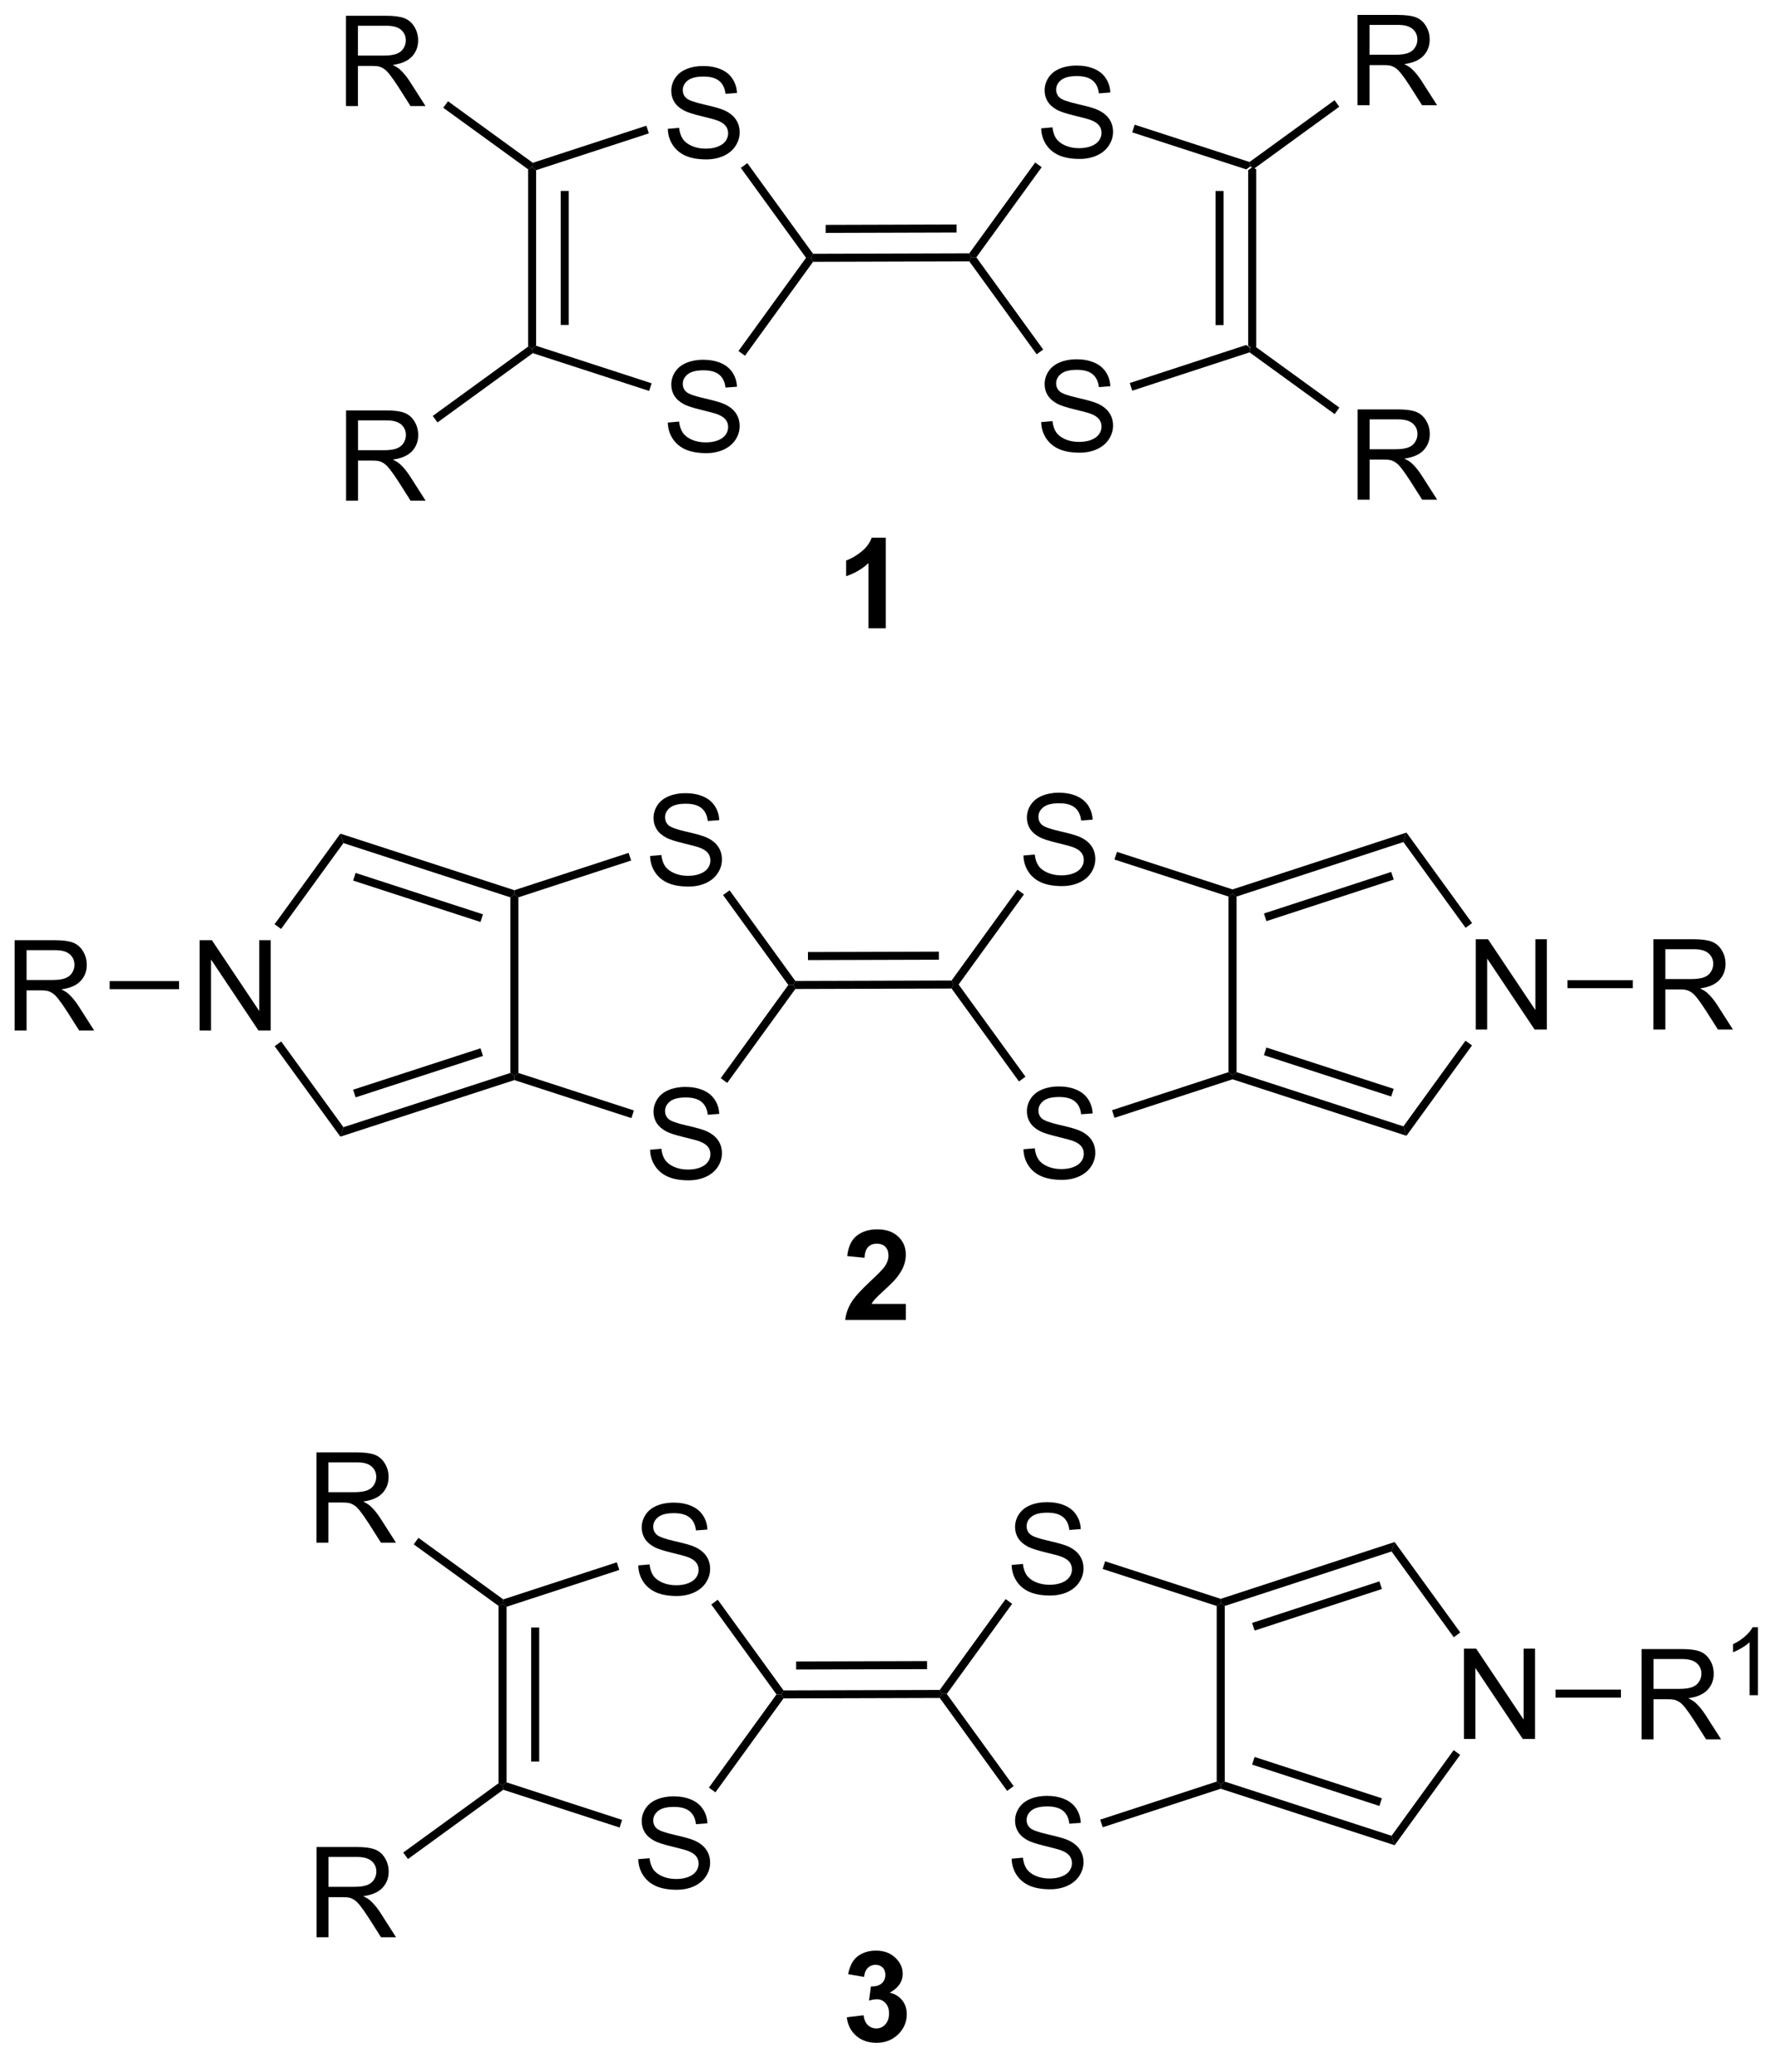 <?xml version="1.0" encoding="UTF-8"?>
<!DOCTYPE svg PUBLIC '-//W3C//DTD SVG 1.0//EN'
          'http://www.w3.org/TR/2001/REC-SVG-20010904/DTD/svg10.dtd'>
<svg stroke-dasharray="none" shape-rendering="auto" xmlns="http://www.w3.org/2000/svg" font-family="'Dialog'" text-rendering="auto" width="90" fill-opacity="1" color-interpolation="auto" color-rendering="auto" preserveAspectRatio="xMidYMid meet" font-size="12px" viewBox="0 0 90 105" fill="black" xmlns:xlink="http://www.w3.org/1999/xlink" stroke="black" image-rendering="auto" stroke-miterlimit="10" stroke-linecap="square" stroke-linejoin="miter" font-style="normal" stroke-width="1" height="105" stroke-dashoffset="0" font-weight="normal" stroke-opacity="1"
><!--Generated by the Batik Graphics2D SVG Generator--><defs id="genericDefs"
  /><g
  ><defs id="defs1"
    ><clipPath clipPathUnits="userSpaceOnUse" id="clipPath1"
      ><path d="M1.281 1.583 L117.074 1.583 L117.074 135.893 L1.281 135.893 L1.281 1.583 Z"
      /></clipPath
      ><clipPath clipPathUnits="userSpaceOnUse" id="clipPath2"
      ><path d="M72.707 42.621 L72.707 173.196 L185.28 173.196 L185.28 42.621 Z"
      /></clipPath
    ></defs
    ><g transform="scale(0.777,0.777) translate(-1.281,-1.583) matrix(1.029,0,0,1.029,-73.506,-42.257)"
    ><path d="M151.837 53.39 L152.092 53.205 L152.347 53.335 L152.347 64.583 L152.092 64.713 L151.837 64.528 ZM149.766 54.71 L149.766 63.211 L150.276 63.211 L150.276 54.71 Z" stroke="none" clip-path="url(#clipPath2)"
    /></g
    ><g transform="matrix(0.799,0,0,0.799,-58.128,-34.074)"
    ><path d="M138.824 50.787 L139.54 50.724 Q139.589 51.154 139.774 51.43 Q139.962 51.706 140.352 51.875 Q140.743 52.045 141.23 52.045 Q141.665 52.045 141.996 51.917 Q142.329 51.787 142.49 51.563 Q142.652 51.339 142.652 51.073 Q142.652 50.803 142.496 50.602 Q142.339 50.401 141.98 50.263 Q141.751 50.175 140.962 49.985 Q140.173 49.795 139.855 49.628 Q139.446 49.412 139.243 49.094 Q139.042 48.776 139.042 48.381 Q139.042 47.948 139.287 47.571 Q139.535 47.193 140.006 46.998 Q140.48 46.803 141.058 46.803 Q141.696 46.803 142.18 47.008 Q142.667 47.214 142.928 47.612 Q143.191 48.011 143.212 48.513 L142.485 48.568 Q142.425 48.026 142.087 47.75 Q141.751 47.472 141.089 47.472 Q140.402 47.472 140.087 47.724 Q139.774 47.974 139.774 48.331 Q139.774 48.638 139.996 48.839 Q140.214 49.037 141.139 49.248 Q142.063 49.456 142.407 49.612 Q142.907 49.842 143.144 50.196 Q143.384 50.55 143.384 51.011 Q143.384 51.467 143.121 51.873 Q142.86 52.276 142.368 52.503 Q141.879 52.727 141.267 52.727 Q140.488 52.727 139.962 52.5 Q139.438 52.271 139.139 51.818 Q138.839 51.362 138.824 50.787 Z" stroke="none" clip-path="url(#clipPath2)"
    /></g
    ><g transform="matrix(0.799,0,0,0.799,-58.128,-34.074)"
    ><path d="M138.824 69.42 L139.54 69.357 Q139.589 69.787 139.774 70.063 Q139.962 70.339 140.352 70.508 Q140.743 70.677 141.23 70.677 Q141.665 70.677 141.996 70.55 Q142.329 70.42 142.49 70.196 Q142.652 69.972 142.652 69.706 Q142.652 69.435 142.496 69.235 Q142.339 69.034 141.98 68.896 Q141.751 68.808 140.962 68.618 Q140.173 68.427 139.855 68.261 Q139.446 68.045 139.243 67.727 Q139.042 67.409 139.042 67.013 Q139.042 66.581 139.287 66.204 Q139.535 65.826 140.006 65.631 Q140.48 65.435 141.058 65.435 Q141.696 65.435 142.18 65.641 Q142.667 65.847 142.928 66.245 Q143.191 66.644 143.212 67.146 L142.485 67.201 Q142.425 66.659 142.087 66.383 Q141.751 66.105 141.089 66.105 Q140.402 66.105 140.087 66.357 Q139.774 66.607 139.774 66.964 Q139.774 67.271 139.996 67.472 Q140.214 67.67 141.139 67.881 Q142.063 68.089 142.407 68.245 Q142.907 68.474 143.144 68.829 Q143.384 69.183 143.384 69.644 Q143.384 70.099 143.121 70.506 Q142.86 70.909 142.368 71.136 Q141.879 71.36 141.267 71.36 Q140.488 71.36 139.962 71.133 Q139.438 70.904 139.139 70.451 Q138.839 69.995 138.824 69.42 Z" stroke="none" clip-path="url(#clipPath2)"
    /></g
    ><g transform="matrix(0.799,0,0,0.799,-58.128,-34.074)"
    ><path d="M152.047 52.922 L152.092 53.205 L151.837 53.39 L144.6 51.041 L144.758 50.556 Z" stroke="none" clip-path="url(#clipPath2)"
    /></g
    ><g transform="matrix(0.799,0,0,0.799,-58.128,-34.074)"
    ><path d="M138.443 52.953 L138.856 53.252 L134.708 58.969 L134.393 58.969 L134.263 58.715 Z" stroke="none" clip-path="url(#clipPath2)"
    /></g
    ><g transform="matrix(0.799,0,0,0.799,-58.128,-34.074)"
    ><path d="M134.263 59.225 L134.393 58.969 L134.708 58.969 L138.952 64.818 L138.538 65.118 Z" stroke="none" clip-path="url(#clipPath2)"
    /></g
    ><g transform="matrix(0.799,0,0,0.799,-58.128,-34.074)"
    ><path d="M151.837 64.528 L152.092 64.713 L152.048 64.996 L144.603 67.427 L144.445 66.942 Z" stroke="none" clip-path="url(#clipPath2)"
    /></g
    ><g transform="matrix(0.799,0,0,0.799,-58.128,-34.074)"
    ><path d="M115.13 69.45 L115.846 69.387 Q115.895 69.817 116.08 70.093 Q116.268 70.369 116.659 70.538 Q117.049 70.708 117.536 70.708 Q117.971 70.708 118.302 70.58 Q118.635 70.45 118.796 70.226 Q118.958 70.002 118.958 69.736 Q118.958 69.465 118.802 69.265 Q118.645 69.064 118.286 68.926 Q118.057 68.838 117.268 68.648 Q116.479 68.458 116.161 68.291 Q115.752 68.075 115.549 67.757 Q115.349 67.439 115.349 67.043 Q115.349 66.611 115.593 66.234 Q115.841 65.856 116.312 65.661 Q116.786 65.465 117.364 65.465 Q118.002 65.465 118.487 65.671 Q118.974 65.877 119.234 66.275 Q119.497 66.674 119.518 67.176 L118.791 67.231 Q118.731 66.689 118.393 66.413 Q118.057 66.135 117.395 66.135 Q116.708 66.135 116.393 66.387 Q116.08 66.637 116.08 66.994 Q116.08 67.301 116.302 67.502 Q116.52 67.7 117.445 67.911 Q118.37 68.119 118.713 68.275 Q119.213 68.504 119.45 68.859 Q119.69 69.213 119.69 69.674 Q119.69 70.129 119.427 70.536 Q119.166 70.939 118.674 71.166 Q118.185 71.39 117.573 71.39 Q116.794 71.39 116.268 71.163 Q115.745 70.934 115.445 70.481 Q115.145 70.025 115.13 69.45 Z" stroke="none" clip-path="url(#clipPath2)"
    /></g
    ><g transform="matrix(0.799,0,0,0.799,-58.128,-34.074)"
    ><path d="M115.13 50.817 L115.846 50.754 Q115.895 51.184 116.08 51.46 Q116.268 51.736 116.659 51.905 Q117.049 52.075 117.536 52.075 Q117.971 52.075 118.302 51.947 Q118.635 51.817 118.796 51.593 Q118.958 51.369 118.958 51.103 Q118.958 50.833 118.802 50.632 Q118.645 50.431 118.286 50.293 Q118.057 50.205 117.268 50.015 Q116.479 49.825 116.161 49.658 Q115.752 49.442 115.549 49.124 Q115.349 48.806 115.349 48.411 Q115.349 47.978 115.593 47.601 Q115.841 47.223 116.312 47.028 Q116.786 46.833 117.364 46.833 Q118.002 46.833 118.487 47.038 Q118.974 47.244 119.234 47.642 Q119.497 48.041 119.518 48.543 L118.791 48.598 Q118.731 48.056 118.393 47.78 Q118.057 47.502 117.395 47.502 Q116.708 47.502 116.393 47.754 Q116.08 48.004 116.08 48.361 Q116.08 48.668 116.302 48.869 Q116.52 49.067 117.445 49.278 Q118.37 49.486 118.713 49.642 Q119.213 49.871 119.45 50.226 Q119.69 50.58 119.69 51.041 Q119.69 51.496 119.427 51.903 Q119.166 52.306 118.674 52.533 Q118.185 52.757 117.573 52.757 Q116.794 52.757 116.268 52.53 Q115.745 52.301 115.445 51.848 Q115.145 51.392 115.13 50.817 Z" stroke="none" clip-path="url(#clipPath2)"
    /></g
    ><g transform="matrix(0.799,0,0,0.799,-58.128,-34.074)"
    ><path d="M106.263 53.385 L106.518 53.255 L106.773 53.44 L106.773 64.579 L106.518 64.764 L106.263 64.634 ZM108.334 54.758 L108.334 63.258 L108.844 63.258 L108.844 54.758 Z" stroke="none" clip-path="url(#clipPath2)"
    /></g
    ><g transform="matrix(0.799,0,0,0.799,-58.128,-34.074)"
    ><path d="M106.563 65.047 L106.518 64.764 L106.773 64.579 L114.103 66.959 L113.946 67.444 Z" stroke="none" clip-path="url(#clipPath2)"
    /></g
    ><g transform="matrix(0.799,0,0,0.799,-58.128,-34.074)"
    ><path d="M120.026 65.211 L119.613 64.911 L123.902 58.999 L124.217 58.999 L124.347 59.254 Z" stroke="none" clip-path="url(#clipPath2)"
    /></g
    ><g transform="matrix(0.799,0,0,0.799,-58.128,-34.074)"
    ><path d="M124.347 58.744 L124.217 58.999 L123.902 58.999 L119.763 53.295 L120.176 52.995 Z" stroke="none" clip-path="url(#clipPath2)"
    /></g
    ><g transform="matrix(0.799,0,0,0.799,-58.128,-34.074)"
    ><path d="M106.773 53.44 L106.518 53.255 L106.562 52.972 L113.769 50.619 L113.927 51.104 Z" stroke="none" clip-path="url(#clipPath2)"
    /></g
    ><g transform="matrix(0.799,0,0,0.799,-58.128,-34.074)"
    ><path d="M124.347 59.254 L124.217 58.999 L124.347 58.744 L134.263 58.715 L134.393 58.969 L134.263 59.225 ZM125.15 57.42 L133.458 57.396 L133.456 56.885 L125.148 56.91 Z" stroke="none" clip-path="url(#clipPath2)"
    /></g
    ><g transform="matrix(0.799,0,0,0.799,-58.128,-34.074)"
    ><path d="M94.707 49.373 L94.707 43.646 L97.246 43.646 Q98.012 43.646 98.41 43.8 Q98.809 43.953 99.046 44.344 Q99.285 44.734 99.285 45.208 Q99.285 45.818 98.89 46.237 Q98.496 46.654 97.671 46.766 Q97.973 46.912 98.129 47.052 Q98.46 47.357 98.757 47.813 L99.754 49.373 L98.801 49.373 L98.043 48.18 Q97.71 47.664 97.494 47.391 Q97.28 47.117 97.111 47.008 Q96.942 46.898 96.765 46.857 Q96.637 46.828 96.343 46.828 L95.465 46.828 L95.465 49.373 L94.707 49.373 ZM95.465 46.172 L97.093 46.172 Q97.614 46.172 97.905 46.065 Q98.2 45.958 98.351 45.721 Q98.504 45.484 98.504 45.208 Q98.504 44.802 98.207 44.542 Q97.913 44.279 97.278 44.279 L95.465 44.279 L95.465 46.172 Z" stroke="none" clip-path="url(#clipPath2)"
    /></g
    ><g transform="matrix(0.799,0,0,0.799,-58.128,-34.074)"
    ><path d="M106.562 52.972 L106.518 53.255 L106.263 53.385 L100.88 49.481 L101.18 49.068 Z" stroke="none" clip-path="url(#clipPath2)"
    /></g
    ><g transform="matrix(0.799,0,0,0.799,-58.128,-34.074)"
    ><path d="M94.713 74.404 L94.713 68.678 L97.252 68.678 Q98.018 68.678 98.416 68.832 Q98.815 68.985 99.052 69.376 Q99.291 69.766 99.291 70.24 Q99.291 70.85 98.895 71.269 Q98.502 71.686 97.677 71.798 Q97.979 71.944 98.135 72.084 Q98.466 72.389 98.763 72.845 L99.76 74.404 L98.807 74.404 L98.049 73.212 Q97.716 72.696 97.499 72.423 Q97.286 72.149 97.117 72.04 Q96.947 71.93 96.77 71.889 Q96.643 71.86 96.348 71.86 L95.471 71.86 L95.471 74.404 L94.713 74.404 ZM95.471 71.204 L97.098 71.204 Q97.619 71.204 97.911 71.097 Q98.205 70.99 98.356 70.754 Q98.51 70.516 98.51 70.24 Q98.51 69.834 98.213 69.574 Q97.919 69.311 97.283 69.311 L95.471 69.311 L95.471 71.204 Z" stroke="none" clip-path="url(#clipPath2)"
    /></g
    ><g transform="matrix(0.799,0,0,0.799,-58.128,-34.074)"
    ><path d="M106.263 64.634 L106.518 64.764 L106.563 65.047 L100.515 69.441 L100.215 69.028 Z" stroke="none" clip-path="url(#clipPath2)"
    /></g
    ><g transform="matrix(0.799,0,0,0.799,-58.128,-34.074)"
    ><path d="M165.651 152.949 L165.651 147.222 L166.429 147.222 L169.437 151.717 L169.437 147.222 L170.164 147.222 L170.164 152.949 L169.385 152.949 L166.377 148.449 L166.377 152.949 L165.651 152.949 Z" stroke="none" clip-path="url(#clipPath2)"
    /></g
    ><g transform="matrix(0.799,0,0,0.799,-58.128,-34.074)"
    ><path d="M149.962 144.515 L150.217 144.33 L150.472 144.515 L150.472 155.653 L150.217 155.839 L149.962 155.654 Z" stroke="none" clip-path="url(#clipPath2)"
    /></g
    ><g transform="matrix(0.799,0,0,0.799,-58.128,-34.074)"
    ><path d="M150.217 156.107 L150.217 155.839 L150.472 155.653 L161.06 159.091 L161.255 159.69 ZM152.209 154.577 L160.286 157.199 L160.444 156.714 L152.366 154.091 Z" stroke="none" clip-path="url(#clipPath2)"
    /></g
    ><g transform="matrix(0.799,0,0,0.799,-58.128,-34.074)"
    ><path d="M161.255 159.69 L161.06 159.091 L165 153.659 L165.413 153.959 Z" stroke="none" clip-path="url(#clipPath2)"
    /></g
    ><g transform="matrix(0.799,0,0,0.799,-58.128,-34.074)"
    ><path d="M165.42 146.198 L165.007 146.498 L161.06 141.058 L161.255 140.458 Z" stroke="none" clip-path="url(#clipPath2)"
    /></g
    ><g transform="matrix(0.799,0,0,0.799,-58.128,-34.074)"
    ><path d="M150.472 144.515 L150.217 144.33 L150.217 144.062 L161.255 140.458 L161.06 141.058 ZM152.368 146.075 L160.446 143.438 L160.287 142.953 L152.209 145.59 Z" stroke="none" clip-path="url(#clipPath2)"
    /></g
    ><g transform="matrix(0.799,0,0,0.799,-58.128,-34.074)"
    ><path d="M136.949 141.912 L137.665 141.849 Q137.714 142.279 137.899 142.555 Q138.087 142.831 138.477 143 Q138.868 143.17 139.355 143.17 Q139.79 143.17 140.121 143.042 Q140.454 142.912 140.615 142.688 Q140.777 142.464 140.777 142.198 Q140.777 141.928 140.621 141.727 Q140.464 141.526 140.105 141.388 Q139.876 141.3 139.087 141.11 Q138.298 140.92 137.98 140.753 Q137.571 140.537 137.368 140.219 Q137.167 139.901 137.167 139.506 Q137.167 139.073 137.412 138.696 Q137.66 138.318 138.131 138.123 Q138.605 137.928 139.183 137.928 Q139.821 137.928 140.305 138.133 Q140.792 138.339 141.053 138.737 Q141.316 139.136 141.337 139.638 L140.61 139.693 Q140.55 139.151 140.212 138.875 Q139.876 138.597 139.214 138.597 Q138.527 138.597 138.212 138.849 Q137.899 139.099 137.899 139.456 Q137.899 139.763 138.121 139.964 Q138.339 140.162 139.264 140.373 Q140.188 140.581 140.532 140.737 Q141.032 140.967 141.269 141.321 Q141.509 141.675 141.509 142.136 Q141.509 142.592 141.246 142.998 Q140.985 143.401 140.493 143.628 Q140.004 143.852 139.392 143.852 Q138.613 143.852 138.087 143.625 Q137.563 143.396 137.264 142.943 Q136.964 142.487 136.949 141.912 Z" stroke="none" clip-path="url(#clipPath2)"
    /></g
    ><g transform="matrix(0.799,0,0,0.799,-58.128,-34.074)"
    ><path d="M136.949 160.545 L137.665 160.482 Q137.714 160.912 137.899 161.188 Q138.087 161.464 138.477 161.633 Q138.868 161.803 139.355 161.803 Q139.79 161.803 140.121 161.675 Q140.454 161.545 140.615 161.321 Q140.777 161.097 140.777 160.831 Q140.777 160.56 140.621 160.36 Q140.464 160.159 140.105 160.021 Q139.876 159.933 139.087 159.743 Q138.298 159.553 137.98 159.386 Q137.571 159.17 137.368 158.852 Q137.167 158.534 137.167 158.138 Q137.167 157.706 137.412 157.328 Q137.66 156.951 138.131 156.756 Q138.605 156.56 139.183 156.56 Q139.821 156.56 140.305 156.766 Q140.792 156.972 141.053 157.37 Q141.316 157.769 141.337 158.271 L140.61 158.326 Q140.55 157.784 140.212 157.508 Q139.876 157.23 139.214 157.23 Q138.527 157.23 138.212 157.482 Q137.899 157.732 137.899 158.089 Q137.899 158.396 138.121 158.597 Q138.339 158.795 139.264 159.006 Q140.188 159.214 140.532 159.37 Q141.032 159.599 141.269 159.953 Q141.509 160.308 141.509 160.769 Q141.509 161.224 141.246 161.631 Q140.985 162.034 140.493 162.261 Q140.004 162.485 139.392 162.485 Q138.613 162.485 138.087 162.258 Q137.563 162.029 137.264 161.576 Q136.964 161.12 136.949 160.545 Z" stroke="none" clip-path="url(#clipPath2)"
    /></g
    ><g transform="matrix(0.799,0,0,0.799,-58.128,-34.074)"
    ><path d="M150.217 144.062 L150.217 144.33 L149.962 144.515 L142.725 142.166 L142.883 141.681 Z" stroke="none" clip-path="url(#clipPath2)"
    /></g
    ><g transform="matrix(0.799,0,0,0.799,-58.128,-34.074)"
    ><path d="M136.568 144.078 L136.981 144.377 L132.833 150.094 L132.518 150.094 L132.388 149.84 Z" stroke="none" clip-path="url(#clipPath2)"
    /></g
    ><g transform="matrix(0.799,0,0,0.799,-58.128,-34.074)"
    ><path d="M132.388 150.35 L132.518 150.094 L132.833 150.094 L137.077 155.943 L136.663 156.243 Z" stroke="none" clip-path="url(#clipPath2)"
    /></g
    ><g transform="matrix(0.799,0,0,0.799,-58.128,-34.074)"
    ><path d="M149.962 155.654 L150.217 155.839 L150.217 156.107 L142.728 158.552 L142.57 158.067 Z" stroke="none" clip-path="url(#clipPath2)"
    /></g
    ><g transform="matrix(0.799,0,0,0.799,-58.128,-34.074)"
    ><path d="M113.255 160.575 L113.971 160.512 Q114.02 160.942 114.205 161.218 Q114.393 161.494 114.784 161.663 Q115.174 161.833 115.661 161.833 Q116.096 161.833 116.427 161.705 Q116.76 161.575 116.921 161.351 Q117.083 161.127 117.083 160.861 Q117.083 160.59 116.927 160.39 Q116.77 160.189 116.411 160.051 Q116.182 159.963 115.393 159.773 Q114.604 159.583 114.286 159.416 Q113.877 159.2 113.674 158.882 Q113.474 158.564 113.474 158.168 Q113.474 157.736 113.718 157.359 Q113.966 156.981 114.437 156.786 Q114.911 156.59 115.489 156.59 Q116.127 156.59 116.612 156.796 Q117.099 157.002 117.359 157.4 Q117.622 157.799 117.643 158.301 L116.916 158.356 Q116.856 157.814 116.518 157.538 Q116.182 157.26 115.52 157.26 Q114.833 157.26 114.518 157.512 Q114.205 157.762 114.205 158.119 Q114.205 158.426 114.427 158.627 Q114.645 158.825 115.57 159.036 Q116.495 159.244 116.838 159.4 Q117.338 159.629 117.575 159.984 Q117.815 160.338 117.815 160.799 Q117.815 161.254 117.552 161.661 Q117.291 162.064 116.799 162.291 Q116.31 162.515 115.698 162.515 Q114.919 162.515 114.393 162.288 Q113.87 162.059 113.57 161.606 Q113.27 161.15 113.255 160.575 Z" stroke="none" clip-path="url(#clipPath2)"
    /></g
    ><g transform="matrix(0.799,0,0,0.799,-58.128,-34.074)"
    ><path d="M113.255 141.942 L113.971 141.879 Q114.02 142.309 114.205 142.585 Q114.393 142.861 114.784 143.03 Q115.174 143.2 115.661 143.2 Q116.096 143.2 116.427 143.072 Q116.76 142.942 116.921 142.718 Q117.083 142.494 117.083 142.228 Q117.083 141.958 116.927 141.757 Q116.77 141.556 116.411 141.418 Q116.182 141.33 115.393 141.14 Q114.604 140.95 114.286 140.783 Q113.877 140.567 113.674 140.249 Q113.474 139.931 113.474 139.536 Q113.474 139.103 113.718 138.726 Q113.966 138.348 114.437 138.153 Q114.911 137.958 115.489 137.958 Q116.127 137.958 116.612 138.163 Q117.099 138.369 117.359 138.767 Q117.622 139.166 117.643 139.668 L116.916 139.723 Q116.856 139.181 116.518 138.905 Q116.182 138.627 115.52 138.627 Q114.833 138.627 114.518 138.879 Q114.205 139.129 114.205 139.486 Q114.205 139.793 114.427 139.994 Q114.645 140.192 115.57 140.403 Q116.495 140.611 116.838 140.767 Q117.338 140.997 117.575 141.351 Q117.815 141.705 117.815 142.166 Q117.815 142.622 117.552 143.028 Q117.291 143.431 116.799 143.658 Q116.31 143.882 115.698 143.882 Q114.919 143.882 114.393 143.655 Q113.87 143.426 113.57 142.973 Q113.27 142.517 113.255 141.942 Z" stroke="none" clip-path="url(#clipPath2)"
    /></g
    ><g transform="matrix(0.799,0,0,0.799,-58.128,-34.074)"
    ><path d="M104.388 144.51 L104.643 144.38 L104.898 144.565 L104.898 155.703 L104.643 155.889 L104.388 155.759 ZM106.459 145.883 L106.459 154.383 L106.969 154.383 L106.969 145.883 Z" stroke="none" clip-path="url(#clipPath2)"
    /></g
    ><g transform="matrix(0.799,0,0,0.799,-58.128,-34.074)"
    ><path d="M104.688 156.172 L104.643 155.889 L104.898 155.703 L112.228 158.083 L112.071 158.569 Z" stroke="none" clip-path="url(#clipPath2)"
    /></g
    ><g transform="matrix(0.799,0,0,0.799,-58.128,-34.074)"
    ><path d="M118.151 156.336 L117.738 156.036 L122.027 150.125 L122.342 150.125 L122.472 150.379 Z" stroke="none" clip-path="url(#clipPath2)"
    /></g
    ><g transform="matrix(0.799,0,0,0.799,-58.128,-34.074)"
    ><path d="M122.472 149.869 L122.342 150.125 L122.027 150.125 L117.888 144.42 L118.301 144.12 Z" stroke="none" clip-path="url(#clipPath2)"
    /></g
    ><g transform="matrix(0.799,0,0,0.799,-58.128,-34.074)"
    ><path d="M104.898 144.565 L104.643 144.38 L104.687 144.097 L111.894 141.744 L112.052 142.229 Z" stroke="none" clip-path="url(#clipPath2)"
    /></g
    ><g transform="matrix(0.799,0,0,0.799,-58.128,-34.074)"
    ><path d="M122.472 150.379 L122.342 150.125 L122.472 149.869 L132.388 149.84 L132.518 150.094 L132.388 150.35 ZM123.275 148.545 L131.583 148.521 L131.581 148.01 L123.273 148.035 Z" stroke="none" clip-path="url(#clipPath2)"
    /></g
    ><g transform="matrix(0.799,0,0,0.799,-58.128,-34.074)"
    ><path d="M92.832 140.498 L92.832 134.771 L95.371 134.771 Q96.137 134.771 96.535 134.925 Q96.934 135.078 97.171 135.469 Q97.41 135.859 97.41 136.333 Q97.41 136.943 97.015 137.362 Q96.621 137.779 95.796 137.891 Q96.098 138.037 96.254 138.177 Q96.585 138.482 96.882 138.938 L97.879 140.498 L96.926 140.498 L96.168 139.305 Q95.835 138.789 95.619 138.516 Q95.405 138.242 95.236 138.133 Q95.067 138.024 94.89 137.982 Q94.762 137.953 94.468 137.953 L93.59 137.953 L93.59 140.498 L92.832 140.498 ZM93.59 137.297 L95.218 137.297 Q95.739 137.297 96.03 137.19 Q96.325 137.083 96.476 136.846 Q96.629 136.609 96.629 136.333 Q96.629 135.927 96.332 135.667 Q96.038 135.404 95.403 135.404 L93.59 135.404 L93.59 137.297 Z" stroke="none" clip-path="url(#clipPath2)"
    /></g
    ><g transform="matrix(0.799,0,0,0.799,-58.128,-34.074)"
    ><path d="M104.687 144.097 L104.643 144.38 L104.388 144.51 L99.005 140.606 L99.305 140.193 Z" stroke="none" clip-path="url(#clipPath2)"
    /></g
    ><g transform="matrix(0.799,0,0,0.799,-58.128,-34.074)"
    ><path d="M92.838 165.53 L92.838 159.803 L95.377 159.803 Q96.143 159.803 96.541 159.957 Q96.94 160.11 97.177 160.501 Q97.416 160.892 97.416 161.365 Q97.416 161.975 97.02 162.394 Q96.627 162.811 95.802 162.923 Q96.104 163.069 96.26 163.209 Q96.591 163.514 96.888 163.97 L97.885 165.53 L96.932 165.53 L96.174 164.337 Q95.841 163.821 95.624 163.548 Q95.411 163.274 95.242 163.165 Q95.072 163.055 94.895 163.014 Q94.768 162.985 94.473 162.985 L93.596 162.985 L93.596 165.53 L92.838 165.53 ZM93.596 162.329 L95.223 162.329 Q95.744 162.329 96.036 162.222 Q96.33 162.115 96.481 161.878 Q96.635 161.642 96.635 161.365 Q96.635 160.959 96.338 160.699 Q96.044 160.436 95.408 160.436 L93.596 160.436 L93.596 162.329 Z" stroke="none" clip-path="url(#clipPath2)"
    /></g
    ><g transform="matrix(0.799,0,0,0.799,-58.128,-34.074)"
    ><path d="M104.388 155.759 L104.643 155.889 L104.688 156.172 L98.64 160.566 L98.34 160.154 Z" stroke="none" clip-path="url(#clipPath2)"
    /></g
    ><g transform="matrix(0.799,0,0,0.799,-58.128,-34.074)"
    ><path d="M176.925 152.974 L176.925 147.248 L179.464 147.248 Q180.23 147.248 180.628 147.401 Q181.026 147.555 181.263 147.946 Q181.503 148.336 181.503 148.81 Q181.503 149.419 181.107 149.839 Q180.714 150.255 179.888 150.367 Q180.19 150.513 180.347 150.654 Q180.677 150.958 180.974 151.414 L181.972 152.974 L181.019 152.974 L180.261 151.781 Q179.927 151.266 179.711 150.992 Q179.498 150.719 179.328 150.609 Q179.159 150.5 178.982 150.458 Q178.855 150.43 178.56 150.43 L177.683 150.43 L177.683 152.974 L176.925 152.974 ZM177.683 149.774 L179.31 149.774 Q179.831 149.774 180.123 149.667 Q180.417 149.56 180.568 149.323 Q180.722 149.086 180.722 148.81 Q180.722 148.404 180.425 148.143 Q180.131 147.88 179.495 147.88 L177.683 147.88 L177.683 149.774 Z" stroke="none" clip-path="url(#clipPath2)"
    /></g
    ><g transform="matrix(0.799,0,0,0.799,-58.128,-34.074)"
    ><path d="M184.308 150.174 L183.781 150.174 L183.781 146.813 Q183.59 146.994 183.281 147.176 Q182.972 147.358 182.726 147.45 L182.726 146.94 Q183.168 146.731 183.498 146.436 Q183.83 146.139 183.969 145.862 L184.308 145.862 L184.308 150.174 Z" stroke="none" clip-path="url(#clipPath2)"
    /></g
    ><g transform="matrix(0.799,0,0,0.799,-58.128,-34.074)"
    ><path d="M171.47 150.329 L171.47 149.819 L175.616 149.819 L175.616 150.329 Z" stroke="none" clip-path="url(#clipPath2)"
    /></g
    ><g transform="matrix(0.799,0,0,0.799,-58.128,-34.074)"
    ><path d="M158.9 49.319 L158.9 43.593 L161.439 43.593 Q162.205 43.593 162.603 43.746 Q163.002 43.9 163.239 44.291 Q163.478 44.681 163.478 45.155 Q163.478 45.765 163.083 46.184 Q162.689 46.601 161.864 46.713 Q162.166 46.858 162.322 46.999 Q162.653 47.304 162.95 47.76 L163.947 49.319 L162.994 49.319 L162.236 48.127 Q161.903 47.611 161.687 47.338 Q161.473 47.064 161.304 46.955 Q161.135 46.845 160.958 46.804 Q160.83 46.775 160.536 46.775 L159.658 46.775 L159.658 49.319 L158.9 49.319 ZM159.658 46.119 L161.286 46.119 Q161.806 46.119 162.098 46.012 Q162.393 45.905 162.543 45.668 Q162.697 45.431 162.697 45.155 Q162.697 44.749 162.4 44.489 Q162.106 44.226 161.471 44.226 L159.658 44.226 L159.658 46.119 Z" stroke="none" clip-path="url(#clipPath2)"
    /></g
    ><g transform="matrix(0.799,0,0,0.799,-58.128,-34.074)"
    ><path d="M152.347 53.335 L152.092 53.205 L152.047 52.922 L157.441 49.002 L157.741 49.415 Z" stroke="none" clip-path="url(#clipPath2)"
    /></g
    ><g transform="matrix(0.799,0,0,0.799,-58.128,-34.074)"
    ><path d="M158.906 74.341 L158.906 68.615 L161.445 68.615 Q162.211 68.615 162.609 68.768 Q163.007 68.922 163.244 69.313 Q163.484 69.703 163.484 70.177 Q163.484 70.787 163.088 71.206 Q162.695 71.623 161.869 71.734 Q162.172 71.88 162.328 72.021 Q162.659 72.326 162.955 72.781 L163.953 74.341 L163 74.341 L162.242 73.149 Q161.909 72.633 161.692 72.359 Q161.479 72.086 161.31 71.977 Q161.14 71.867 160.963 71.826 Q160.836 71.797 160.541 71.797 L159.664 71.797 L159.664 74.341 L158.906 74.341 ZM159.664 71.141 L161.291 71.141 Q161.812 71.141 162.104 71.034 Q162.398 70.927 162.549 70.69 Q162.703 70.453 162.703 70.177 Q162.703 69.771 162.406 69.511 Q162.112 69.248 161.476 69.248 L159.664 69.248 L159.664 71.141 Z" stroke="none" clip-path="url(#clipPath2)"
    /></g
    ><g transform="matrix(0.799,0,0,0.799,-58.128,-34.074)"
    ><path d="M152.048 64.996 L152.092 64.713 L152.347 64.583 L157.747 68.5 L157.447 68.913 Z" stroke="none" clip-path="url(#clipPath2)"
    /></g
    ><g transform="matrix(0.799,0,0,0.799,-58.128,-34.074)"
    ><path d="M166.401 107.949 L166.401 102.222 L167.179 102.222 L170.187 106.717 L170.187 102.222 L170.914 102.222 L170.914 107.949 L170.135 107.949 L167.127 103.449 L167.127 107.949 L166.401 107.949 Z" stroke="none" clip-path="url(#clipPath2)"
    /></g
    ><g transform="matrix(0.799,0,0,0.799,-58.128,-34.074)"
    ><path d="M150.712 99.515 L150.967 99.33 L151.222 99.515 L151.222 110.653 L150.967 110.838 L150.712 110.653 Z" stroke="none" clip-path="url(#clipPath2)"
    /></g
    ><g transform="matrix(0.799,0,0,0.799,-58.128,-34.074)"
    ><path d="M150.967 111.107 L150.967 110.838 L151.222 110.653 L161.81 114.091 L162.005 114.69 ZM152.959 109.577 L161.036 112.199 L161.194 111.714 L153.116 109.091 Z" stroke="none" clip-path="url(#clipPath2)"
    /></g
    ><g transform="matrix(0.799,0,0,0.799,-58.128,-34.074)"
    ><path d="M162.005 114.69 L161.81 114.091 L165.75 108.659 L166.163 108.959 Z" stroke="none" clip-path="url(#clipPath2)"
    /></g
    ><g transform="matrix(0.799,0,0,0.799,-58.128,-34.074)"
    ><path d="M166.17 101.198 L165.757 101.498 L161.81 96.058 L162.005 95.457 Z" stroke="none" clip-path="url(#clipPath2)"
    /></g
    ><g transform="matrix(0.799,0,0,0.799,-58.128,-34.074)"
    ><path d="M151.222 99.515 L150.967 99.33 L150.967 99.062 L162.005 95.457 L161.81 96.058 ZM153.118 101.075 L161.196 98.438 L161.037 97.953 L152.959 100.59 Z" stroke="none" clip-path="url(#clipPath2)"
    /></g
    ><g transform="matrix(0.799,0,0,0.799,-58.128,-34.074)"
    ><path d="M137.699 96.912 L138.415 96.849 Q138.464 97.279 138.649 97.555 Q138.837 97.831 139.227 98 Q139.618 98.17 140.105 98.17 Q140.54 98.17 140.871 98.042 Q141.204 97.912 141.365 97.688 Q141.527 97.464 141.527 97.198 Q141.527 96.927 141.371 96.727 Q141.214 96.526 140.855 96.388 Q140.626 96.3 139.837 96.11 Q139.048 95.92 138.73 95.753 Q138.321 95.537 138.118 95.219 Q137.917 94.901 137.917 94.506 Q137.917 94.073 138.162 93.696 Q138.41 93.318 138.881 93.123 Q139.355 92.927 139.933 92.927 Q140.571 92.927 141.055 93.133 Q141.542 93.339 141.803 93.737 Q142.066 94.136 142.087 94.638 L141.36 94.693 Q141.3 94.151 140.962 93.875 Q140.626 93.597 139.964 93.597 Q139.277 93.597 138.962 93.849 Q138.649 94.099 138.649 94.456 Q138.649 94.763 138.871 94.964 Q139.089 95.162 140.014 95.373 Q140.938 95.581 141.282 95.737 Q141.782 95.966 142.019 96.321 Q142.259 96.675 142.259 97.136 Q142.259 97.591 141.996 97.998 Q141.735 98.401 141.243 98.628 Q140.754 98.852 140.142 98.852 Q139.363 98.852 138.837 98.625 Q138.313 98.396 138.014 97.943 Q137.714 97.487 137.699 96.912 Z" stroke="none" clip-path="url(#clipPath2)"
    /></g
    ><g transform="matrix(0.799,0,0,0.799,-58.128,-34.074)"
    ><path d="M137.699 115.545 L138.415 115.482 Q138.464 115.912 138.649 116.188 Q138.837 116.464 139.227 116.633 Q139.618 116.802 140.105 116.802 Q140.54 116.802 140.871 116.675 Q141.204 116.545 141.365 116.321 Q141.527 116.097 141.527 115.831 Q141.527 115.56 141.371 115.36 Q141.214 115.159 140.855 115.021 Q140.626 114.933 139.837 114.743 Q139.048 114.552 138.73 114.386 Q138.321 114.17 138.118 113.852 Q137.917 113.534 137.917 113.138 Q137.917 112.706 138.162 112.329 Q138.41 111.951 138.881 111.756 Q139.355 111.56 139.933 111.56 Q140.571 111.56 141.055 111.766 Q141.542 111.972 141.803 112.37 Q142.066 112.769 142.087 113.271 L141.36 113.326 Q141.3 112.784 140.962 112.508 Q140.626 112.23 139.964 112.23 Q139.277 112.23 138.962 112.482 Q138.649 112.732 138.649 113.089 Q138.649 113.396 138.871 113.597 Q139.089 113.795 140.014 114.006 Q140.938 114.214 141.282 114.37 Q141.782 114.599 142.019 114.954 Q142.259 115.308 142.259 115.769 Q142.259 116.224 141.996 116.631 Q141.735 117.034 141.243 117.261 Q140.754 117.485 140.142 117.485 Q139.363 117.485 138.837 117.258 Q138.313 117.029 138.014 116.576 Q137.714 116.12 137.699 115.545 Z" stroke="none" clip-path="url(#clipPath2)"
    /></g
    ><g transform="matrix(0.799,0,0,0.799,-58.128,-34.074)"
    ><path d="M150.967 99.062 L150.967 99.33 L150.712 99.515 L143.475 97.166 L143.633 96.68 Z" stroke="none" clip-path="url(#clipPath2)"
    /></g
    ><g transform="matrix(0.799,0,0,0.799,-58.128,-34.074)"
    ><path d="M137.318 99.078 L137.731 99.377 L133.583 105.094 L133.268 105.094 L133.138 104.84 Z" stroke="none" clip-path="url(#clipPath2)"
    /></g
    ><g transform="matrix(0.799,0,0,0.799,-58.128,-34.074)"
    ><path d="M133.138 105.35 L133.268 105.094 L133.583 105.094 L137.827 110.943 L137.413 111.243 Z" stroke="none" clip-path="url(#clipPath2)"
    /></g
    ><g transform="matrix(0.799,0,0,0.799,-58.128,-34.074)"
    ><path d="M150.712 110.653 L150.967 110.838 L150.967 111.107 L143.478 113.552 L143.32 113.067 Z" stroke="none" clip-path="url(#clipPath2)"
    /></g
    ><g transform="matrix(0.799,0,0,0.799,-58.128,-34.074)"
    ><path d="M114.005 115.575 L114.721 115.512 Q114.77 115.942 114.955 116.218 Q115.143 116.494 115.534 116.663 Q115.924 116.833 116.411 116.833 Q116.846 116.833 117.177 116.705 Q117.51 116.575 117.671 116.351 Q117.833 116.127 117.833 115.861 Q117.833 115.59 117.677 115.39 Q117.52 115.189 117.161 115.051 Q116.932 114.963 116.143 114.773 Q115.354 114.583 115.036 114.416 Q114.627 114.2 114.424 113.882 Q114.224 113.564 114.224 113.168 Q114.224 112.736 114.468 112.359 Q114.716 111.981 115.187 111.786 Q115.661 111.59 116.239 111.59 Q116.877 111.59 117.362 111.796 Q117.849 112.002 118.109 112.4 Q118.372 112.799 118.393 113.301 L117.666 113.356 Q117.606 112.814 117.268 112.538 Q116.932 112.26 116.27 112.26 Q115.583 112.26 115.268 112.512 Q114.955 112.762 114.955 113.119 Q114.955 113.426 115.177 113.627 Q115.395 113.825 116.32 114.036 Q117.245 114.244 117.588 114.4 Q118.088 114.629 118.325 114.984 Q118.565 115.338 118.565 115.799 Q118.565 116.254 118.302 116.661 Q118.041 117.064 117.549 117.291 Q117.06 117.515 116.448 117.515 Q115.669 117.515 115.143 117.288 Q114.62 117.059 114.32 116.606 Q114.02 116.15 114.005 115.575 Z" stroke="none" clip-path="url(#clipPath2)"
    /></g
    ><g transform="matrix(0.799,0,0,0.799,-58.128,-34.074)"
    ><path d="M114.005 96.942 L114.721 96.879 Q114.77 97.309 114.955 97.585 Q115.143 97.861 115.534 98.03 Q115.924 98.2 116.411 98.2 Q116.846 98.2 117.177 98.072 Q117.51 97.942 117.671 97.718 Q117.833 97.494 117.833 97.228 Q117.833 96.957 117.677 96.757 Q117.52 96.556 117.161 96.418 Q116.932 96.33 116.143 96.14 Q115.354 95.95 115.036 95.783 Q114.627 95.567 114.424 95.249 Q114.224 94.931 114.224 94.536 Q114.224 94.103 114.468 93.726 Q114.716 93.348 115.187 93.153 Q115.661 92.957 116.239 92.957 Q116.877 92.957 117.362 93.163 Q117.849 93.369 118.109 93.767 Q118.372 94.166 118.393 94.668 L117.666 94.723 Q117.606 94.181 117.268 93.905 Q116.932 93.627 116.27 93.627 Q115.583 93.627 115.268 93.879 Q114.955 94.129 114.955 94.486 Q114.955 94.793 115.177 94.994 Q115.395 95.192 116.32 95.403 Q117.245 95.611 117.588 95.767 Q118.088 95.996 118.325 96.351 Q118.565 96.705 118.565 97.166 Q118.565 97.621 118.302 98.028 Q118.041 98.431 117.549 98.658 Q117.06 98.882 116.448 98.882 Q115.669 98.882 115.143 98.655 Q114.62 98.426 114.32 97.973 Q114.02 97.517 114.005 96.942 Z" stroke="none" clip-path="url(#clipPath2)"
    /></g
    ><g transform="matrix(0.799,0,0,0.799,-58.128,-34.074)"
    ><path d="M105.138 99.566 L105.393 99.38 L105.648 99.565 L105.648 110.704 L105.393 110.889 L105.138 110.704 Z" stroke="none" clip-path="url(#clipPath2)"
    /></g
    ><g transform="matrix(0.799,0,0,0.799,-58.128,-34.074)"
    ><path d="M105.393 111.157 L105.393 110.889 L105.648 110.704 L112.978 113.084 L112.821 113.569 Z" stroke="none" clip-path="url(#clipPath2)"
    /></g
    ><g transform="matrix(0.799,0,0,0.799,-58.128,-34.074)"
    ><path d="M118.901 111.336 L118.488 111.036 L122.777 105.124 L123.092 105.124 L123.222 105.379 Z" stroke="none" clip-path="url(#clipPath2)"
    /></g
    ><g transform="matrix(0.799,0,0,0.799,-58.128,-34.074)"
    ><path d="M123.222 104.869 L123.092 105.124 L122.777 105.124 L118.638 99.42 L119.051 99.12 Z" stroke="none" clip-path="url(#clipPath2)"
    /></g
    ><g transform="matrix(0.799,0,0,0.799,-58.128,-34.074)"
    ><path d="M105.648 99.565 L105.393 99.38 L105.393 99.112 L112.644 96.744 L112.802 97.229 Z" stroke="none" clip-path="url(#clipPath2)"
    /></g
    ><g transform="matrix(0.799,0,0,0.799,-58.128,-34.074)"
    ><path d="M123.222 105.379 L123.092 105.124 L123.222 104.869 L133.138 104.84 L133.268 105.094 L133.138 105.35 ZM124.025 103.545 L132.333 103.521 L132.331 103.01 L124.023 103.035 Z" stroke="none" clip-path="url(#clipPath2)"
    /></g
    ><g transform="matrix(0.799,0,0,0.799,-58.128,-34.074)"
    ><path d="M177.675 107.949 L177.675 102.222 L180.214 102.222 Q180.98 102.222 181.378 102.376 Q181.776 102.53 182.013 102.92 Q182.253 103.311 182.253 103.785 Q182.253 104.394 181.857 104.814 Q181.464 105.23 180.638 105.342 Q180.94 105.488 181.097 105.629 Q181.427 105.933 181.724 106.389 L182.722 107.949 L181.769 107.949 L181.011 106.756 Q180.677 106.241 180.461 105.967 Q180.248 105.694 180.078 105.585 Q179.909 105.475 179.732 105.433 Q179.605 105.405 179.31 105.405 L178.433 105.405 L178.433 107.949 L177.675 107.949 ZM178.433 104.749 L180.06 104.749 Q180.581 104.749 180.873 104.642 Q181.167 104.535 181.318 104.298 Q181.472 104.061 181.472 103.785 Q181.472 103.379 181.175 103.118 Q180.881 102.855 180.245 102.855 L178.433 102.855 L178.433 104.749 Z" stroke="none" clip-path="url(#clipPath2)"
    /></g
    ><g transform="matrix(0.799,0,0,0.799,-58.128,-34.074)"
    ><path d="M172.22 105.329 L172.22 104.819 L176.366 104.819 L176.366 105.329 Z" stroke="none" clip-path="url(#clipPath2)"
    /></g
    ><g transform="matrix(0.799,0,0,0.799,-58.128,-34.074)"
    ><path d="M85.417 108.01 L85.417 102.283 L86.196 102.283 L89.204 106.778 L89.204 102.283 L89.93 102.283 L89.93 108.01 L89.152 108.01 L86.144 103.51 L86.144 108.01 L85.417 108.01 Z" stroke="none" clip-path="url(#clipPath2)"
    /></g
    ><g transform="matrix(0.799,0,0,0.799,-58.128,-34.074)"
    ><path d="M105.393 99.112 L105.393 99.38 L105.138 99.566 L94.545 96.124 L94.35 95.524 ZM103.4 100.643 L95.318 98.017 L95.16 98.502 L103.242 101.128 Z" stroke="none" clip-path="url(#clipPath2)"
    /></g
    ><g transform="matrix(0.799,0,0,0.799,-58.128,-34.074)"
    ><path d="M94.35 95.524 L94.545 96.124 L90.588 101.57 L90.175 101.27 Z" stroke="none" clip-path="url(#clipPath2)"
    /></g
    ><g transform="matrix(0.799,0,0,0.799,-58.128,-34.074)"
    ><path d="M90.182 109.008 L90.595 108.708 L94.545 114.145 L94.35 114.745 Z" stroke="none" clip-path="url(#clipPath2)"
    /></g
    ><g transform="matrix(0.799,0,0,0.799,-58.128,-34.074)"
    ><path d="M94.35 114.745 L94.545 114.145 L105.138 110.704 L105.393 110.889 L105.393 111.157 ZM95.318 112.253 L103.4 109.626 L103.242 109.141 L95.16 111.767 Z" stroke="none" clip-path="url(#clipPath2)"
    /></g
    ><g transform="matrix(0.799,0,0,0.799,-58.128,-34.074)"
    ><path d="M73.68 108.01 L73.68 102.283 L76.219 102.283 Q76.984 102.283 77.383 102.437 Q77.781 102.59 78.018 102.981 Q78.258 103.372 78.258 103.846 Q78.258 104.455 77.862 104.874 Q77.469 105.291 76.643 105.403 Q76.945 105.549 77.101 105.689 Q77.432 105.994 77.729 106.45 L78.726 108.01 L77.773 108.01 L77.015 106.817 Q76.682 106.301 76.466 106.028 Q76.252 105.754 76.083 105.645 Q75.914 105.536 75.737 105.494 Q75.609 105.465 75.315 105.465 L74.437 105.465 L74.437 108.01 L73.68 108.01 ZM74.437 104.809 L76.065 104.809 Q76.586 104.809 76.877 104.702 Q77.172 104.596 77.323 104.359 Q77.476 104.122 77.476 103.846 Q77.476 103.439 77.18 103.179 Q76.885 102.916 76.25 102.916 L74.437 102.916 L74.437 104.809 Z" stroke="none" clip-path="url(#clipPath2)"
    /></g
    ><g transform="matrix(0.799,0,0,0.799,-58.128,-34.074)"
    ><path d="M84.113 104.879 L84.113 105.39 L79.71 105.39 L79.71 104.879 Z" stroke="none" clip-path="url(#clipPath2)"
    /></g
    ><g transform="matrix(0.799,0,0,0.799,-58.128,-34.074)"
    ><path d="M128.961 82.5 L127.865 82.5 L127.865 78.362 Q127.263 78.924 126.445 79.195 L126.445 78.198 Q126.875 78.057 127.378 77.667 Q127.883 77.273 128.07 76.75 L128.961 76.75 L128.961 82.5 Z" stroke="none" clip-path="url(#clipPath2)"
    /></g
    ><g transform="matrix(0.799,0,0,0.799,-58.128,-34.074)"
    ><path d="M130.234 125.354 L130.234 126.375 L126.388 126.375 Q126.451 125.797 126.763 125.279 Q127.076 124.76 127.997 123.906 Q128.74 123.213 128.906 122.969 Q129.133 122.628 129.133 122.297 Q129.133 121.93 128.935 121.732 Q128.74 121.534 128.391 121.534 Q128.047 121.534 127.844 121.742 Q127.641 121.948 127.609 122.43 L126.516 122.32 Q126.615 121.414 127.13 121.021 Q127.646 120.625 128.419 120.625 Q129.266 120.625 129.75 121.083 Q130.234 121.539 130.234 122.219 Q130.234 122.604 130.096 122.956 Q129.958 123.305 129.656 123.688 Q129.458 123.94 128.938 124.417 Q128.419 124.893 128.279 125.049 Q128.141 125.206 128.055 125.354 L130.234 125.354 Z" stroke="none" clip-path="url(#clipPath2)"
    /></g
    ><g transform="matrix(0.799,0,0,0.799,-58.128,-34.074)"
    ><path d="M126.49 170.604 L127.552 170.477 Q127.602 170.883 127.823 171.099 Q128.047 171.312 128.365 171.312 Q128.703 171.312 128.935 171.055 Q129.169 170.797 129.169 170.359 Q129.169 169.945 128.945 169.703 Q128.724 169.461 128.404 169.461 Q128.193 169.461 127.898 169.542 L128.021 168.648 Q128.466 168.659 128.701 168.456 Q128.935 168.25 128.935 167.909 Q128.935 167.62 128.763 167.448 Q128.591 167.276 128.305 167.276 Q128.023 167.276 127.823 167.471 Q127.625 167.667 127.583 168.042 L126.57 167.87 Q126.677 167.352 126.888 167.042 Q127.102 166.729 127.482 166.552 Q127.865 166.375 128.336 166.375 Q129.146 166.375 129.633 166.891 Q130.036 167.312 130.036 167.844 Q130.036 168.596 129.211 169.047 Q129.703 169.151 129.997 169.518 Q130.294 169.885 130.294 170.406 Q130.294 171.159 129.742 171.693 Q129.193 172.224 128.372 172.224 Q127.594 172.224 127.081 171.776 Q126.57 171.328 126.49 170.604 Z" stroke="none" clip-path="url(#clipPath2)"
    /></g
  ></g
></svg
>
